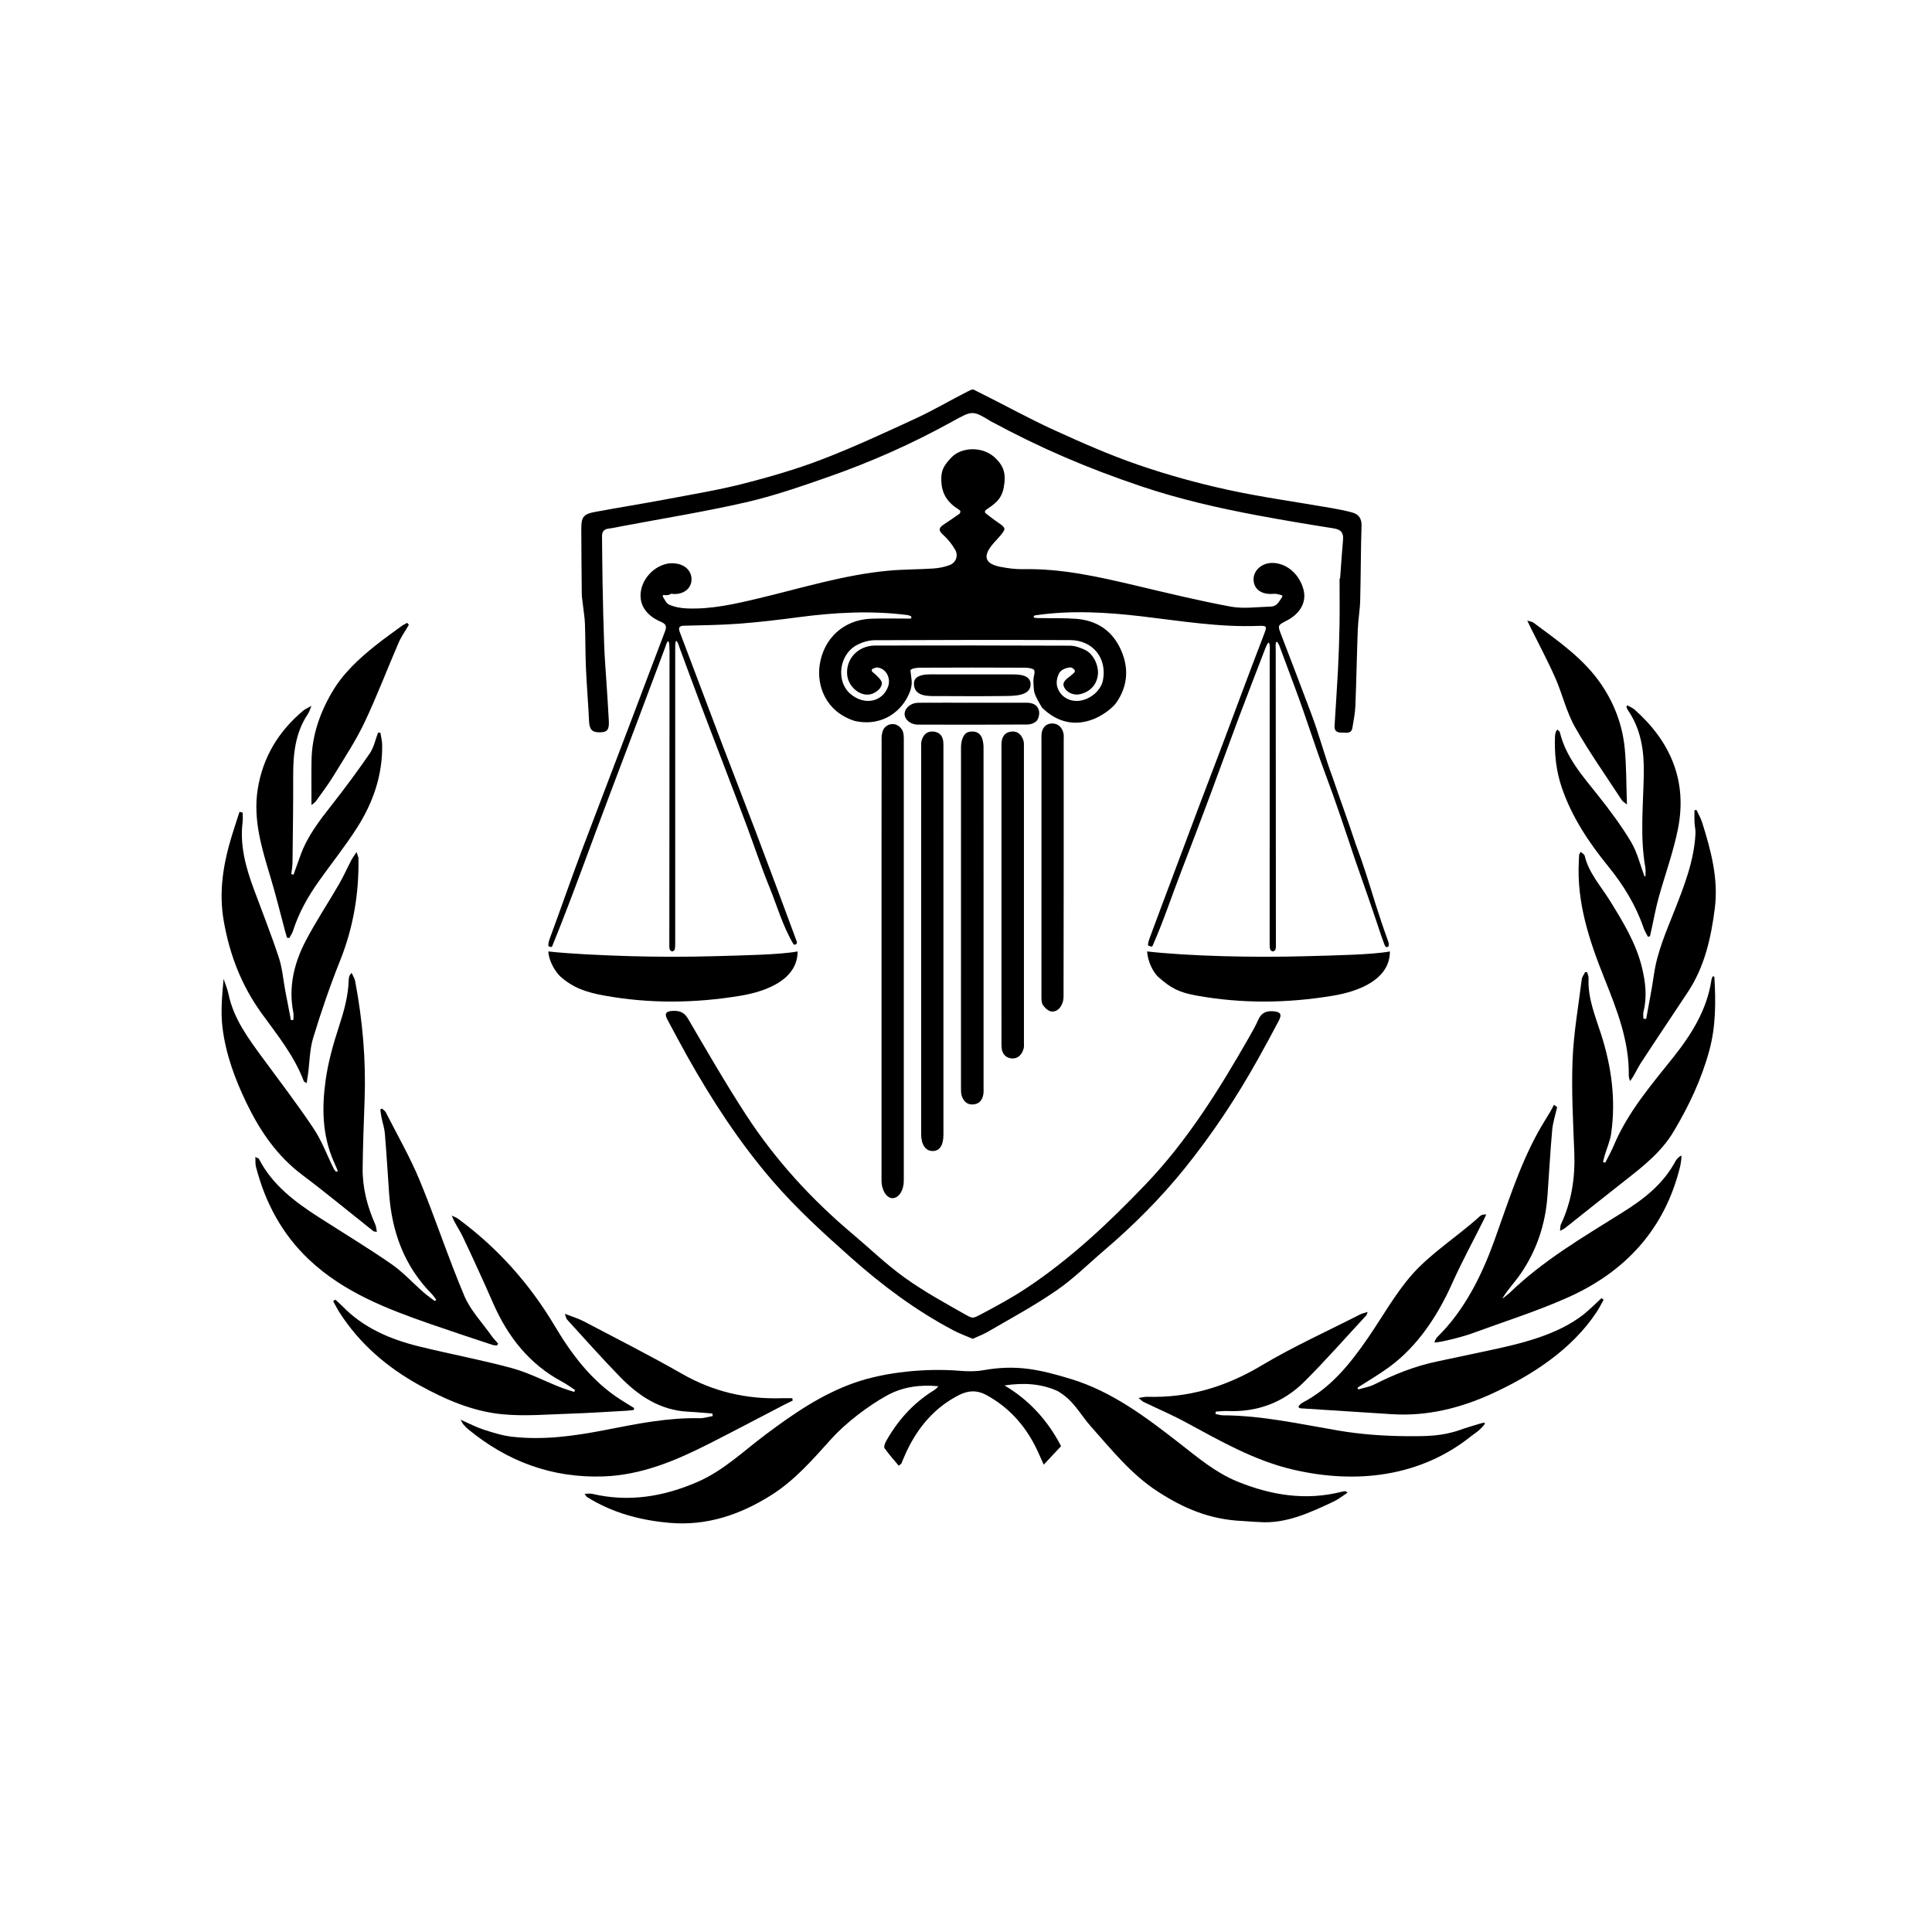 <?xml version="1.0" encoding="UTF-8"?> <!-- Generator: Adobe Illustrator 27.6.1, SVG Export Plug-In . SVG Version: 6.00 Build 0) --> <svg xmlns="http://www.w3.org/2000/svg" xmlns:xlink="http://www.w3.org/1999/xlink" x="0px" y="0px" viewBox="0 0 1080 1080" style="enable-background:new 0 0 1080 1080;" xml:space="preserve"> <style type="text/css"> .st0{display:none;} .st1{display:inline;fill:none;stroke:#666666;stroke-miterlimit:10;} </style> <g id="Слой_1"> <g> <path d="M600.84,375.35c0.04-0.41-0.02-0.86-0.62-1.34c-0.79-0.63-1.08-0.89-1.91-0.91c-2.26,0.07-5.07,1.3-6.07,2.94 c-1.3,2.11-1.94,5.43-1.27,7.77c1.58,5.52,6.64,8.44,12.02,7.97c6.38-0.57,12.49-5.78,13.59-11.61 c2.32-12.25-5.64-22.29-18.35-22.35c-36.42-0.16-72.84-0.12-109.26,0.06c-3.24,0.02-6.74,1.04-9.65,2.51 c-10.29,5.2-12.28,20.47-3.83,27.59c7.71,6.5,17.8,4.5,20.95-4.16c1.73-4.74-1.15-10.12-5.89-10.68c-0.83-0.1-1.73,0.32-2.61,0.67 c-0.62,0.25-0.86,1.03-0.44,1.56c0.48,0.61,0.99,0.79,1.59,1.38c1.67,1.66,3.99,3.53,3.87,5.35c-0.19,2.87-3.22,4.86-5.26,5.67 c-5.93,2.36-13.35-3.32-14.1-10.34c-0.96-9.01,6-16.55,15.65-16.57c36.28-0.07,72.56-0.08,108.83,0.08 c2.82,0.01,5.81,1.11,8.43,2.33c4.75,2.22,7.91,8.94,7.18,14.28c-0.74,5.4-4.54,9.35-10.17,10.55c-3.51,0.75-7.21-1.1-8.59-3.82 c-1.72-3.39,1.94-5.01,4.62-7.41C600.26,376.19,600.79,375.85,600.84,375.35z M561.21,389.08c-12.14,0.16-24.29,0.08-36.44,0.03 c-5.07-0.02-13.88,0.77-13.88-7c0-5.9,8.87-5.12,13.25-5.13c13.98-0.03,26.87-0.02,40.85,0c4.14,0.01,11.13-0.03,11.13,5.55 C576.12,389.18,566.68,389.01,561.21,389.08z M509.64,380.62c0.1,1.84-0.15,2.92-0.38,4.04c-0.3,1.46-0.73,2.25-1.13,3.21 c-3.6,8.65-14.03,18.75-30.4,15.13c-16.56-5.36-21.15-20.05-19.54-31.18c2.18-15.09,13.6-25.43,28.81-25.96 c7.26-0.26,14.54-0.06,21.81-0.05c0.32,0,0.59-0.24,0.64-0.55l0.02-0.15c0.04-0.29-0.12-0.57-0.39-0.69 c-0.61-0.25-1.21-0.53-1.84-0.61c-20.32-2.58-40.55-1.47-60.78,1.2c-11.05,1.46-22.12,2.79-33.23,3.63 c-10.25,0.77-20.56,0.89-30.84,1.13c-3.14,0.07-3.18,1.47-2.3,3.79c7.97,21.04,15.88,42.09,23.87,63.12 c6.09,16.01,12.35,31.95,18.41,47.97c7.46,19.71,14.81,39.46,22.12,59.22c1.23,3.14,1.2,3.26,0.57,3.92 c-0.23,0.24-1.22,0.5-1.52-0.01c-5.96-10.03-9.07-21.19-13.39-31.8c-4.6-11.31-8.46-22.92-12.72-34.36 c-4.27-11.45-8.62-22.86-12.96-34.27c-4.35-11.43-8.77-22.83-13.08-34.28c-3.83-10.16-7.58-20.36-11.35-30.55 c-1.81-5.76-2.71-5.63-2.59,0.46c0,2.25,0,4.5,0,6.74c0,36.3,0,72.59,0,108.89c0,16.1,0.01,32.2,0,48.3 c0,1.26,0.02,2.56-0.25,3.78c-0.11,0.5-0.94,1.15-1.46,1.16c-0.48,0.01-1.27-0.68-1.39-1.18c-0.25-1.08-0.19-2.24-0.19-3.36 c0.04-54.51,0.09-109.03,0.12-163.54c0-0.54-0.03-1.08-0.08-1.63c-0.03-4.53-0.88-5.13-2.33-0.34 c-10.37,27.59-20.67,55.21-31.16,82.75c-10.71,28.12-20.66,56.55-32.04,84.42c-0.12,0.3-0.44,0.46-0.75,0.38l-0.9-0.22 c-0.3-0.07-0.5-0.34-0.5-0.65c0.01-1.35,0.41-2.78,0.86-3.97c6.35-17.12,12.2-34.22,18.67-51.29 c9.36-24.69,18.79-49.35,28.17-74.03c5.84-15.38,11.59-30.8,17.49-46.16c1.07-2.77,0.77-4.13-2.25-5.43 c-8-3.45-11.79-9.03-11.36-15.68c0.48-7.46,6.42-14.72,14.19-16.65c2.46-0.61,5.42-0.51,7.84,0.26c4.85,1.55,7.2,5.88,6.23,10.17 c-0.93,4.13-5.12,6.73-10.19,6.32c-0.35-0.03-0.72-0.22-1.04-0.04c-1.2,0.67-2.5,0.95-3.84,0.64c-0.64-0.15-1.03,0.49-0.74,0.96 c1.07,1.71,2,3.76,3.53,4.44c3,1.34,6.51,1.95,9.84,2.09c13.55,0.58,26.66-2.42,39.71-5.52c24.29-5.77,48.21-13.3,73.22-15.59 c8.28-0.76,16.64-0.65,24.94-1.21c3.1-0.21,6.29-0.82,9.17-1.95c3.45-1.36,4.85-5.25,3.02-8.47c-1.78-3.13-4.18-6.07-6.85-8.48 c-2.86-2.58-2.15-4.01,0.55-5.77c3.18-2.06,5.73-3.9,8.85-6.06c0.08-0.06,0.71-1.4-0.09-1.88c-6.65-4.12-10.52-9.16-10.24-18.21 c0.15-4.66,1.83-7.15,5.53-11.13c5.6-6.03,17.66-6.61,24.7,0.22c4.66,4.52,6.15,8.78,4.62,16.73c-1.45,6.96-5.45,9.09-10,12.33 c-0.6,0.43-0.64,1.31-0.07,1.78c3.37,2.76,7.11,5.31,8.93,6.61c0.14,0.1,1.58,1.25,1.57,2.17c-0.02,2.2-6.02,7.21-8.38,10.98 c-3.53,5.52-1.2,8.81,6.29,10.24c4.14,0.79,8.41,1.36,12.61,1.27c21.57-0.45,42.33,4.31,63.1,9.21 c17.57,4.15,35.12,8.44,52.86,11.72c7.18,1.33,14.83,0.17,22.27,0c1.2-0.03,2.71-0.47,3.52-1.29c1.19-1.2,2.06-2.71,3-4.15 c0.24-0.37,0.04-0.86-0.38-0.97c-1.46-0.37-2.93-0.88-4.33-0.74c-6.37,0.62-10.85-2.19-11.27-7.39 c-0.43-5.33,4.28-9.84,10.32-9.88c8.05-0.05,15.42,6.26,17.62,15.09c1.69,6.78-1.83,13.23-9.33,17.1 c-5.42,2.8-5.22,2.72-2.98,8.49c5.61,14.42,11.01,28.93,16.52,43.39c4.5,11.83,7.66,24.26,12.12,36.1 c4.28,12.66,8.56,24.04,12.77,36.89c4.49,11.96,7.32,21.35,11.11,33.57c2.29,7.21,4.38,13.48,6.83,20.2 c0.37,1.01,0.83,2.3,0.51,3.22c-0.16,0.46-0.42,0.54-0.67,0.62l-0.48,0.11c-0.57,0.22-1.22-1.47-1.32-1.76 c-0.72-2.06-0.95-2.75-1.68-4.66c-5.37-16.15-9.45-27.77-14.85-43.15c-5.51-16.58-10.59-31.82-16.55-47.74 c-5.88-15.68-10.8-31.75-16.7-47.43c-2.82-7.51-5.58-15.04-8.39-22.56c-0.22-0.58-0.31-0.96-0.66-1.68 c-1.11-2.26-1.87-2.51-1.87,0.43c0,1.24,0.05,2.45,0.05,3.67c0.02,54.37,0.06,108.75,0.09,163.12c0,0.98,0.07,2.01-0.19,2.93 c-0.15,0.52-0.9,1.19-1.41,1.21c-0.53,0.02-1.43-0.55-1.57-1.03c-0.31-1.05-0.31-2.22-0.31-3.33c-0.01-53.62,0-107.23,0.01-160.85 c0.48-11.04-1.14-7.55-2.77-3.33l0,0c-4.94,12.85-9.93,25.69-14.77,38.58c-5.38,14.33-10.54,28.74-15.9,43.08 c-5.31,14.2-10.68,28.39-16.14,42.53c-5.31,13.75-9.91,27.8-15.9,41.27c-0.13,0.3-0.46,0.45-0.77,0.36l-0.88-0.26 c-0.29-0.09-0.94-0.25-0.91-0.69c0.09-1.22,0.46-2.45,0.86-3.55c4.37-11.88,8.85-23.73,13.3-35.58 c4.49-11.98,8.95-23.96,13.47-35.93c4.46-11.82,9-23.62,13.47-35.44c3.57-9.46,7.08-18.94,10.64-28.4 c4.4-11.7,8.77-23.41,13.28-35.07c1.58-4.09,1.42-4.51-3.16-4.33c-21.98,0.88-43.59-2.78-65.3-5.32 c-19.66-2.31-39.38-3.48-59.12-0.64c-0.4,0.06-1.3,0.08-1.36,0.96c0.02,0.74,2.56,0.62,3.8,0.65c6.64,0.14,13.3-0.09,19.9,0.4 c11.09,0.82,19.65,6.14,24.56,16.2c5.07,10.39,4.71,20.88-1.95,30.57c-3.5,5.09-23.2,20.97-41.66,2.84 c-1.19-2.09-3.24-5.28-4.17-8.3c-0.45-1.47-0.69-5.99-0.56-7.72c0.15-2.01,0.91-3.03,0.43-4.81c-0.24-0.87-3.08-1.44-4.75-1.45 c-19.77-0.1-39.54-0.1-59.31,0c-1.81,0.01-4.83,0.49-5.15,1.45"></path> <path d="M502.41,819.35c-2.68-3.22-5.49-6.35-7.92-9.75c-0.52-0.72,0.09-2.63,0.69-3.7c6.51-11.67,15.13-21.39,26.56-28.5 c1.02-0.64,1.97-1.39,2.81-2.49c-10.19-0.97-19.91,0.27-28.95,5.29c-10.48,5.82-22.96,15.36-30.8,24.06 c-10.3,11.43-20.36,23.1-33.55,31.46c-17.37,11-36.14,17.36-56.86,15.57c-16.4-1.42-32.17-5.59-46.33-14.52 c-0.32-0.2-0.48-0.65-1.25-1.74c1.81,0,3.1-0.24,4.26,0.04c20.5,4.82,40.02,1.55,59.04-6.76c14.35-6.27,25.48-17.1,37.75-26.29 c15.51-11.63,31.41-22.59,49.87-29.07c17.29-6.07,40.24-8.18,58.48-6.68c4.46,0.37,9.1,0.47,13.47-0.31 c18.41-3.28,31.25-0.46,48.8,4.85c23.13,7.01,42.09,21.37,60.84,35.96c10.23,7.96,20.09,16.4,32.35,21.4 c18.94,7.71,38.21,10.84,58.35,5.74c0.67-0.17,1.37-0.26,2.06-0.35c0.1-0.01,0.23,0.15,1.21,0.86c-2.77,1.79-5.09,3.69-7.72,4.93 c-13.25,6.23-26.77,12.61-41.75,11.48c-4.51-0.25-1.42-0.02-9-0.57c-18.57-0.77-33.17-7.09-47.78-16.58 c-14.64-9.51-25.46-23.06-36.91-35.91c-6.98-7.84-9.55-14.63-18.88-20.15c-9.39-4.28-19.29-4.72-29.72-3.15 c13.91,8.24,24.21,19.65,31.62,33.94c-3.12,3.33-6.26,6.67-9.7,10.35c-1.73-3.8-3.07-7.04-4.65-10.15 c-6.22-12.27-15.06-22.01-27.26-28.7c-5.42-2.97-10.37-2.68-15.62,0.02c-13.51,6.95-22.71,17.86-29.1,31.37 c-1.07,2.26-1.99,4.6-2.99,6.9C503.35,818.58,502.88,818.96,502.41,819.35z"></path> <path d="M749.13,323.35c0.53-7.17,0.97-14.34,1.63-21.5c0.38-4.04-1.14-5.84-5.23-6.49c-14.18-2.23-28.34-4.6-42.44-7.24 c-22.02-4.11-43.82-9.09-65.11-16.26c-30.24-10.19-56.01-21.21-84.02-36.31c-10.24-6.22-10.24-6.22-21.74,0.15 c-22.2,12.3-45.42,22.59-69.39,30.97c-15.12,5.28-30.36,10.57-45.94,14.14c-23.02,5.27-46.39,9.02-69.61,13.41 c-2.35,0.44-4.68,0.99-7.05,1.27c-2.62,0.31-3.72,1.71-3.69,4.22c0.1,8.74,0.13,17.49,0.3,26.23c0.23,11.55,0.47,23.1,0.9,34.64 c0.26,7.16,0.86,14.31,1.31,21.46c0.44,7.03,0.95,14.06,1.3,21.1c0.25,4.88-0.98,6.24-5.19,6.24c-4.33,0-5.67-1.72-5.88-6.38 c-0.45-9.81-1.3-19.59-1.73-29.4c-0.36-8.3-0.26-16.62-0.56-24.92c-0.12-3.49-0.73-6.97-1.12-10.45 c-0.23-2.09-0.62-4.18-0.65-6.27c-0.14-12.14-0.2-24.28-0.27-36.42c-0.04-6.4,1.23-8.19,7.44-9.33 c13.58-2.51,27.22-4.69,40.78-7.25c14.26-2.69,28.61-5.06,42.65-8.65c14.85-3.81,29.67-8.11,43.95-13.62 c17.83-6.87,35.21-14.96,52.58-22.99c9.78-4.53,19.09-10.08,28.73-14.93c2.63-1.33,2.6-1.38,4.87-0.12 c14.25,7.01,28.49,14.98,42.92,21.58c15.48,7.07,31.12,13.99,47.19,19.53c16.34,5.64,33.12,10.28,50,13.98 c19.22,4.21,38.77,6.86,58.17,10.25c3.88,0.68,7.76,1.42,11.55,2.46c3.62,0.99,5.46,3.23,5.33,7.44 c-0.44,13.95-0.39,27.91-0.76,41.86c-0.14,5.33-1.12,10.64-1.33,15.98c-0.54,14.21-0.77,28.43-1.34,42.63 c-0.17,4.21-0.97,8.4-1.69,12.56c-0.6,3.5-3.54,2.54-5.79,2.6c-2.34,0.07-4.35-0.59-4.18-3.5c0.61-10.52,1.38-21.04,1.92-31.56 c0.42-8.3,0.72-16.61,0.86-24.92c0.14-8.73,0.03-17.46,0.03-26.2C748.94,323.36,749.04,323.36,749.13,323.35z"></path> <path d="M543.72,748.4c-2.55-1.1-7.48-2.99-10.64-4.66c-20.94-11.03-39.71-25.01-57.41-40.74 c-15.32-13.61-30.42-27.34-43.81-42.88c-18.39-21.34-33.7-44.79-47.47-69.29c-3.86-6.87-7.54-13.85-11.27-20.8 c-1.76-3.27-1.04-4.7,2.67-4.92c3.64-0.22,6.55,0.48,8.77,4.28c10.6,18.11,21.09,36.32,32.53,53.9 c16.41,25.21,36.6,47.23,59.63,66.61c9.71,8.17,18.88,17.1,29.18,24.44c10.95,7.81,21.81,13.74,33.54,20.39 c4.3,2.39,4.3,2.39,8.54,0.17c8.7-4.59,17.4-9.28,25.59-14.7c24.82-16.43,46.35-36.73,66.85-58.16 c23.28-24.34,40.93-52.68,57.55-81.73c1.95-3.41,3.9-6.85,5.5-10.43c1.65-3.71,4.42-4.86,8.16-4.58c4.24,0.32,5.13,1.65,3.18,5.36 c-3.8,7.23-7.69,14.41-11.67,21.53c-11.99,21.46-25.54,41.91-40.96,61.02c-13.4,16.61-28.46,31.7-44.72,45.57 c-9.01,7.69-17.47,16.19-27.2,22.81c-13.34,9.09-24.41,14.92-38.38,23.07C550.39,745.52,546.28,747.34,543.72,748.4z"></path> <path d="M354.25,788.2c-1.29,0.14-2.58,0.33-3.88,0.4c-10.56,0.58-21.11,1.32-31.67,1.65c-12.54,0.4-25.2,1.52-37.63,0.36 c-16.72-1.56-32.13-8.23-46.78-16.36c-17.93-9.94-33.12-22.95-44.33-40.29c-1.37-2.12-2.49-4.39-3.73-6.59 c0.4-0.29,0.8-0.57,1.2-0.86c1.29,1.18,2.65,2.29,3.86,3.55c11.69,12.11,26.5,18.5,42.41,22.46c17.37,4.32,35.02,7.56,52.28,12.23 c9.32,2.52,18.07,7.1,27.11,10.69c2.57,1.02,5.24,1.78,7.86,2.66c0.18-0.34,0.37-0.69,0.55-1.03c-2.36-1.53-4.62-3.25-7.09-4.57 c-18.38-9.79-30.44-25.08-38.68-43.84c-5.49-12.51-11.16-24.94-17.01-37.28c-1.83-3.87-4.48-7.35-6.18-11.83 c1.22,0.6,2.55,1.03,3.63,1.82c22.09,16.3,39.92,36.29,54,59.96c9.39,15.79,20.47,30.51,36.28,40.79c2.65,1.72,5.37,3.33,8.05,5 C354.41,787.47,354.33,787.83,354.25,788.2z"></path> <path d="M896.45,726.55c-1.3,2.3-2.46,4.68-3.92,6.88c-13.81,20.86-35.92,35.29-58.43,45.6c-17.85,8.18-36.41,12.78-56.19,11.5 c-16.75-1.08-33.5-2.14-50.24-3.23c-0.4-0.03-1.17,0.05-1.76-0.67c-0.34-0.49,1.24-2.03,2.04-2.44 c15.95-8.29,26.75-21.77,36.66-36.16c8.23-11.95,15.33-24.88,24.86-35.68c10.47-11.87,26.12-21.8,37.86-32.53 c0.75-0.69,1.84-1.01,3.49-0.91c-0.49,1.03-0.95,2.08-1.47,3.1c-5.9,11.82-12.23,23.44-17.62,35.48 c-7.89,17.62-19.05,34.93-35.2,46.73c-5.52,4.03-11.46,7.49-17.2,11.2c-0.8,0.72-0.29,1.31,0.33,1.19 c2.86-0.87,5.93-1.35,8.56-2.68c11.12-5.63,22.58-10.22,34.81-12.79c9.78-2.05,19.55-4.17,29.33-6.24 c17.74-3.76,38.08-8.58,52.7-20c3.59-2.8,6.77-6.12,10.15-9.2C895.63,725.99,896.04,726.27,896.45,726.55z"></path> <path d="M939.83,646.02c0.4-0.13-0.25,4.56-0.66,6.21c-8.61,35.06-30.74,58.85-63.03,73.19c-17.33,7.7-35.54,13.44-53.38,19.99 c-5.64,2.07-18.25,5.16-20.83,5.04c-0.12-0.53,0.75-2.26,1.51-3.01c15.27-14.96,24.89-34.53,31.9-53.92 c7.36-20.38,13.79-41.14,24.25-60.27c2.23-4.08,4.76-7.99,7.13-11.99c0.71-1.2,1.31-2.46,1.95-3.69c0.59,0.44,1.19,0.88,1.78,1.31 c-0.95,4.28-2.38,8.52-2.77,12.86c-1.1,12.22-1.74,24.49-2.63,36.73c-1.15,15.8-5.97,30.41-14.93,43.48 c-3.22,4.7-7.25,8.84-10.36,14c1.55-0.99,2.39-1.89,4.17-3.28c19.02-18.35,41.18-31.17,63.01-44.88 c12.42-7.8,22.79-15.83,29.9-29.08C937.02,648.39,938.59,646.39,939.83,646.02z"></path> <path d="M277.81,752.16c-0.88-0.13-1.81-0.12-2.64-0.4c-11.48-3.82-22.98-7.59-34.41-11.56c-24.44-8.5-48.51-17.75-67.84-35.9 c-15.25-14.32-24.67-32.02-29.85-52.11c-0.39-1.52-0.21-3.19-0.33-5.44c1.15,0.61,1.81,0.72,2,1.09 c7.54,14.62,20.14,24.04,33.53,32.64c13.5,8.68,27.27,16.97,40.46,26.1c6.56,4.54,12.05,10.6,18.09,15.9 c1.97,1.73,4.16,3.22,6.25,4.82c0.27-0.24,0.54-0.47,0.81-0.71c-0.86-1.11-1.62-2.33-2.6-3.32 c-15.39-15.64-22.3-34.85-23.78-56.36c-0.76-11.11-1.45-22.23-2.36-33.33c-0.24-2.92-1.24-5.77-1.83-8.66 c-0.32-1.56-0.49-3.16-0.73-4.73c0.32-0.17,0.64-0.34,0.96-0.5c0.71,0.69,1.68,1.25,2.11,2.08c6.42,12.65,13.55,25.01,18.96,38.08 c8.82,21.32,15.97,43.34,24.96,64.58c3.43,8.1,9.97,14.89,15.15,22.24c1.1,1.56,2.47,2.94,3.71,4.4 C278.22,751.42,278.01,751.79,277.81,752.16z"></path> <path d="M257.5,793.62c4.92,2.17,8.71,4.21,12.73,5.51c5.2,1.68,10.52,3.37,15.91,4c17.71,2.05,35.11-0.41,52.51-3.81 c17.28-3.38,34.6-6.91,52.38-6.53c2.45,0.05,4.92-0.77,7.38-1.19c-0.06-0.47-0.11-0.94-0.17-1.41c-4.52-0.35-9.03-0.82-13.55-1.04 c-15.52-0.77-27.52-8.67-37.89-19.27c-10.25-10.48-19.95-21.49-29.85-32.3c-0.41-0.45-0.49-1.2-1.23-3.15 c4.21,1.64,7.52,2.58,10.49,4.15c18.44,9.7,37.06,19.11,55.14,29.45c17.35,9.93,35.76,14.19,55.53,13.59 c2.01-0.06,4.01-0.01,6.02-0.01c0.07,0.44,0.14,0.88,0.21,1.32c-1.44,0.71-2.89,1.38-4.31,2.12 c-14.11,7.32-28.16,14.77-42.33,21.96c-18.71,9.49-37.84,17.61-59.32,18.33c-28.71,0.95-53.71-8.4-75.66-26.56 c-0.97-0.8-1.8-1.78-2.64-2.73C258.52,795.65,258.34,795.14,257.5,793.62z"></path> <path d="M827.64,798.68c-1.27,1.43-3.98,3.11-5.11,4.02c-28.23,22.74-64.14,27.18-100,18.75c-21.53-5.06-40.52-16.02-59.75-26.42 c-7.65-4.14-15.69-7.56-23.53-11.35c-0.68-0.33-1.22-0.94-2.81-2.21c2.32-0.33,3.56-0.7,4.8-0.66c23.1,0.73,43.98-5.56,63.9-17.46 c17.73-10.59,36.67-19.12,55.1-28.53c1.15-0.59,2.48-0.84,4.28-1.44c-0.45,1.17-0.5,1.64-0.75,1.91 c-11.5,12.4-22.67,25.15-34.64,37.08c-11.73,11.68-26.32,17.13-43.05,16.4c-2.15-0.09-4.32,0.21-6.48,0.34 c-0.04,0.44-0.07,0.88-0.11,1.32c1.37,0.26,2.74,0.73,4.11,0.74c21.86,0.1,43.08,4.87,64.48,8.51c12.59,2.14,25.5,3.07,38.28,3.15 c11,0.07,19.6,0.06,29.7-3.45c0.6-0.35,12.59-4.05,13.28-4.09C831.19,795.19,828.88,797.48,827.64,798.68z"></path> <path d="M188.88,654.58c-0.83-1.91-1.67-3.81-2.5-5.72c-6.33-14.63-6.48-30.02-4.31-45.31c1.42-9.97,4.19-19.86,7.33-29.46 c2.83-8.65,5.29-17.23,5.53-26.35c0.02-0.7,0.15-1.41,0.34-2.08c0.11-0.37,0.44-0.68,1.27-1.87c0.82,1.86,1.71,3.14,1.97,4.55 c4.18,21.99,6.12,44.16,5.3,66.56c-0.47,12.7-0.93,25.39-1.09,38.1c-0.14,11.03,2.61,21.5,7.09,31.55 c0.5,1.13,0.53,2.47,0.86,4.07c-1.13-0.21-1.62-0.15-1.9-0.37c-13.26-10.49-26.28-21.29-39.79-31.45 c-14.06-10.57-23.52-24.41-31.07-39.98c-6.56-13.54-11.73-27.56-13.54-42.45c-1.08-8.84-0.2-17.91,0.62-27.12 c0.92,2.77,2.13,5.47,2.71,8.31c2.83,13.87,11.04,24.82,19.13,35.86c9.57,13.06,19.46,25.92,28.44,39.38 c4.63,6.94,7.56,15,11.3,22.53c0.32,0.65,0.91,1.18,1.37,1.76C188.25,654.92,188.57,654.75,188.88,654.58z"></path> <path d="M872.05,688.07c0.24-1.86,0.14-2.86,0.5-3.64c6.05-12.8,8.04-26.26,7.49-40.34c-0.67-17.2-1.64-34.45-0.96-51.62 c0.59-15.03,3.25-29.97,5.12-44.94c0.18-1.45,1.27-2.79,1.93-4.17c0.38,0.06,0.76,0.12,1.14,0.19c0.26,1.14,0.79,2.29,0.74,3.42 c-0.48,11.03,3.74,20.99,7.01,31.17c5.81,18.09,8.32,36.55,5.64,55.47c-0.58,4.12-2.36,8.06-3.57,12.09 c-0.38,1.26-0.66,2.55-0.99,3.82c0.4,0.17,0.8,0.33,1.2,0.5c1.63-3.24,3.45-6.4,4.85-9.74c7.81-18.63,20.85-33.71,33.23-49.25 c10.29-12.92,18.89-26.68,21.36-43.46c0.1-0.65,0.5-1.25,0.77-1.91c0.43,0.25,0.84,0.37,0.85,0.51 c0.77,13.8,0.87,27.43-2.84,41.05c-4.42,16.23-11.46,31.12-20.03,45.43c-6.75,11.28-16.81,19.23-26.94,27.16 c-11.32,8.84-22.51,17.85-33.77,26.76C874.28,686.97,873.63,687.21,872.05,688.07z"></path> <path d="M135.65,454.25c0,1.76,0.19,3.55-0.03,5.28c-1.61,13.01,1.73,25.19,6.16,37.18c4.73,12.82,9.78,25.53,14.07,38.5 c1.97,5.97,2.45,12.43,3.63,18.66c1.03,5.46,2.1,10.92,3.15,16.38c0.46-0.04,0.92-0.07,1.38-0.11c0-1.39,0.23-2.83-0.04-4.16 c-2.82-14.27,0.42-27.62,6.95-40.1c5.67-10.83,12.48-21.07,18.62-31.67c2.52-4.36,4.56-8.99,6.89-13.46 c0.67-1.28,1.58-2.43,2.9-4.44c0.57,1.88,1.03,2.74,1.05,3.6c0.32,19.69-2.89,38.67-10.26,57.07 c-5.65,14.1-10.58,28.53-15.02,43.06c-1.99,6.5-1.99,13.6-2.91,20.43c-0.21,1.55-0.47,3.09-0.77,5c-0.96-0.63-1.49-0.78-1.6-1.09 c-5.34-14.22-14.87-25.89-23.6-37.97c-11.23-15.53-17.81-32.6-21.13-51.45c-2.94-16.7-0.21-32.43,4.62-48.16 c1.33-4.34,2.78-8.64,4.17-12.96C134.46,453.99,135.05,454.12,135.65,454.25z"></path> <path d="M920.22,569.57c1.47-8.27,3.17-16.51,4.35-24.82c1.79-12.59,6.88-24.06,11.48-35.73c5.47-13.89,10.94-27.82,11.74-42.99 c0.11-2.08-0.45-4.18-0.55-6.28c-0.1-2.26-0.02-4.53-0.02-6.8c0.36-0.07,0.72-0.14,1.08-0.21c1.08,2.31,2.42,4.54,3.19,6.95 c4.95,15.65,9.21,31.58,7.1,48.1c-2.09,16.35-5.65,32.48-14.97,46.61c-8.84,13.4-17.84,26.71-26.6,40.17 c-2,3.08-3.31,6.61-5.84,9.77c-0.24-1.02-0.7-2.05-0.68-3.07c0.31-19.4-6.7-36.99-13.7-54.51c-8.37-20.95-15.44-42.12-14.23-65.14 c0.07-1.26,0.07-2.53,0.19-3.79c0.04-0.37,0.37-0.72,0.9-1.66c0.86,0.84,1.99,1.4,2.18,2.2c2.31,9.64,8.96,16.83,13.98,24.92 c7.44,12,14.85,24.02,18.15,37.95c1.9,8,2.81,16.12,0.75,24.31c-0.31,1.23-0.04,2.6-0.04,3.91 C919.2,569.49,919.71,569.53,920.22,569.57z"></path> <path d="M492.78,536.68c0-41.23-0.02-82.47,0.04-123.7c0-1.9,0.26-3.92,1.18-5.53c1.18-1.74,3.2-2.8,5.29-2.68 c1.85,0.11,3.6,1.07,4.97,3.19c1.08,1.67,0.97,4.78,0.97,5.91c0,82.04,0,164.09,0,246.13c0,5.31-2.64,9.55-6.08,9.78 c-3.41,0.23-6.37-4.36-6.37-9.83C492.78,618.86,492.78,577.77,492.78,536.68z"></path> <path d="M919.81,489.89c0-1.62,0.24-3.27-0.04-4.84c-3.12-17.56-1.14-35.2-0.87-52.81c0.19-12.63-1.58-24.74-9-35.42 c-0.31-0.44-0.47-0.99-0.67-1.51c-0.04-0.1,0.06-0.26,0.28-1.07c1.48,0.83,3.02,1.36,4.15,2.36c20.21,17.9,29.71,39.98,24.3,66.91 c-2.62,13.06-7.3,25.71-10.85,38.6c-1.53,5.56-2.54,11.27-3.79,16.91c-0.32,1.46-0.66,2.91-0.99,4.36 c-0.38,0.09-0.76,0.18-1.13,0.27c-0.81-1.62-1.81-3.17-2.39-4.86c-4.34-12.69-11.22-23.92-19.63-34.27 c-10.9-13.42-20.44-27.63-26.1-44.17c-3.2-9.36-4.21-18.95-3.82-28.75c0.03-0.83,0.23-1.67,0.45-2.48 c0.1-0.37,0.45-0.66,0.91-1.28c0.52,0.55,1.21,0.94,1.34,1.46c3.37,13.97,12.58,24.33,21.21,35.15 c6.65,8.34,13.07,16.98,18.55,26.11c3.51,5.85,5.12,12.84,7.58,19.32C919.47,489.87,919.64,489.88,919.81,489.89z"></path> <path d="M160.42,524.17c-0.33-1.14-0.68-2.28-0.99-3.43c-2.74-10.19-5.22-20.45-8.27-30.54c-4.84-16-9.77-32.01-7.1-48.98 c2.81-17.86,11.66-32.48,25.53-44.04c1-0.83,2.29-1.33,4.52-2.58c-0.97,2.25-1.28,3.45-1.93,4.42 c-7.14,10.57-8.33,22.48-8.29,34.79c0.06,16.08-0.19,32.16-0.37,48.24c-0.02,2.19-0.44,4.38-0.68,6.57 c0.41,0.12,0.82,0.24,1.23,0.36c1.33-3.7,2.64-7.4,3.99-11.09c3.78-10.37,10.36-18.96,17.1-27.53 c7.48-9.51,14.7-19.25,21.55-29.21c2.29-3.33,3.12-7.68,4.62-11.56c0.43-0.02,0.85-0.04,1.28-0.06c0.35,2.18,0.97,4.36,1.02,6.55 c0.33,17.08-5.05,32.59-14.1,46.73c-6.52,10.19-14.11,19.7-21.14,29.57c-6.16,8.65-11.36,17.81-14.6,28 c-0.44,1.4-1.35,2.64-2.05,3.96C161.3,524.27,160.86,524.22,160.42,524.17z"></path> <path d="M527.39,526.12c0,36.01,0,72.01,0,108.02c0,6.15-2.11,9.35-6.14,9.29c-3.89-0.06-6.31-3.65-6.31-9.31 c0-72.01,0-144.02,0.01-216.04c0-1.27-0.14-2.59,0.16-3.8c0.84-3.35,2.89-5.61,6.56-5.34c3.38,0.25,5.34,2.32,5.64,5.76 c0.1,1.12,0.07,2.26,0.07,3.39C527.38,454.11,527.38,490.11,527.39,526.12z"></path> <path d="M445.87,531.86c0,15.44-16.79,22.25-31.85,24.75c-25.45,4.23-50.78,4.51-76.17-0.07c-9.81-1.77-17.45-4.22-24.77-10.81 c-2.81-2.81-6.27-8.48-6.57-13.87c11.12,1.27,30,2.19,45.57,2.63c15.64,0.44,31.32,0.46,46.96,0.03 C414.7,534.08,436.11,533.71,445.87,531.86z"></path> <path d="M776.96,531.86c0,15.44-16.79,22.25-31.85,24.75c-25.45,4.23-50.78,4.51-76.17-0.07c-9.81-1.77-14.42-4.07-21.74-10.67 c-2.81-2.81-5.65-8.62-5.96-14.01c11.12,1.27,26.35,2.19,41.92,2.63c15.64,0.44,31.32,0.46,46.96,0.03 C745.79,534.08,767.2,533.71,776.96,531.86z"></path> <path d="M549.82,513.41c0,31.61,0,63.23,0,94.84c0,1.13,0.07,2.28-0.11,3.38c-0.5,3.05-2.02,5.31-5.32,5.72 c-3.52,0.44-5.64-1.53-6.72-4.59c-0.5-1.41-0.48-3.05-0.48-4.59c-0.02-63.37-0.02-126.74,0.02-190.1c0-1.79,0.2-3.71,0.87-5.35 c1.11-2.72,2.42-3.75,5.42-3.79c2.21-0.03,4.69,0.92,5.66,4.25c0.48,1.73,0.64,3.41,0.64,4.54 C549.82,449.62,549.81,481.52,549.82,513.41z"></path> <path d="M559.82,500.25c0-27.39,0-54.78,0-82.16c0-1.13-0.02-2.26,0.1-3.38c0.36-3.4,2.25-5.5,5.67-5.78 c3.51-0.29,5.47,1.93,6.49,4.96c0.39,1.16,0.3,2.51,0.3,3.77c0.01,55.06,0.01,110.12,0.01,165.18c0,1.13,0.12,2.31-0.18,3.37 c-0.94,3.29-3.13,5.71-6.62,5.46c-3.18-0.23-5.36-2.39-5.67-5.86c-0.1-1.12-0.09-2.26-0.09-3.38 C559.82,555.03,559.82,527.64,559.82,500.25z"></path> <path d="M582.18,485c0-23.86,0-47.72,0-71.57c0-0.99-0.04-1.98,0.04-2.96c0.28-3.62,2.4-5.97,5.85-6.05 c3.4-0.07,5.69,2.21,6.44,5.63c0.24,1.08,0.11,2.25,0.11,3.38c0,47.72,0.03,95.43-0.09,143.15c0,1.66-0.12,3.35-1.07,5.12 c-1.18,2.57-3.3,3.85-5.35,3.76c-2.03-0.09-4.07-2.01-5.28-3.91c-0.67-1.28-0.67-3.15-0.66-4.54C582.17,533,582.17,509,582.18,485 z"></path> <path d="M909.47,449.73c-1.24-1.04-2.32-1.6-2.9-2.49c-8.84-13.56-18.24-26.82-26.19-40.89c-4.8-8.49-7-18.41-10.97-27.42 c-4.14-9.39-9.02-18.45-13.57-27.66c-0.6-1.21-1.17-2.42-2.09-4.35c1.72,0.55,2.76,0.63,3.46,1.15 c13.8,10.28,28.12,20.05,37.98,34.61c7.32,10.8,11.83,22.84,13.06,35.79C909.2,428.63,909.08,438.88,909.47,449.73z"></path> <path d="M228.57,349.26c-1.95,3.37-4.26,6.58-5.79,10.13c-6.44,14.86-12.16,30.06-19.12,44.67c-4.88,10.23-11.21,19.79-17.14,29.5 c-3,4.92-6.5,9.54-9.87,14.24c-0.66,0.93-1.75,1.55-2.53,2.21c0-8.57-0.12-16.81,0.03-25.04c0.24-13.73,4.59-26.3,11.45-38.03 c6.15-10.53,14.98-18.67,24.4-26.18c4.63-3.69,9.47-7.12,14.25-10.63c1.04-0.76,2.22-1.32,3.33-1.97 C227.91,348.53,228.24,348.89,228.57,349.26z"></path> <path d="M543.72,392.83c10.03,0,20.05,0.01,30.08-0.01c3.26-0.01,6.12,1.07,6.96,4.34c0.44,1.73-0.05,4.28-1.14,5.65 c-1.04,1.31-3.4,2.18-5.19,2.19c-20.48,0.15-40.95,0.14-61.43,0.06c-4.21-0.02-7.46-3-7.31-6.16c0.15-3.16,3.53-6.02,7.53-6.05 C523.39,392.78,533.55,392.83,543.72,392.83z"></path> </g> </g> <g id="Слой_2" class="st0"> <circle class="st1" cx="448" cy="534.12" r="328.96"></circle> <circle class="st1" cx="634.93" cy="533.78" r="328.96"></circle> </g> </svg> 